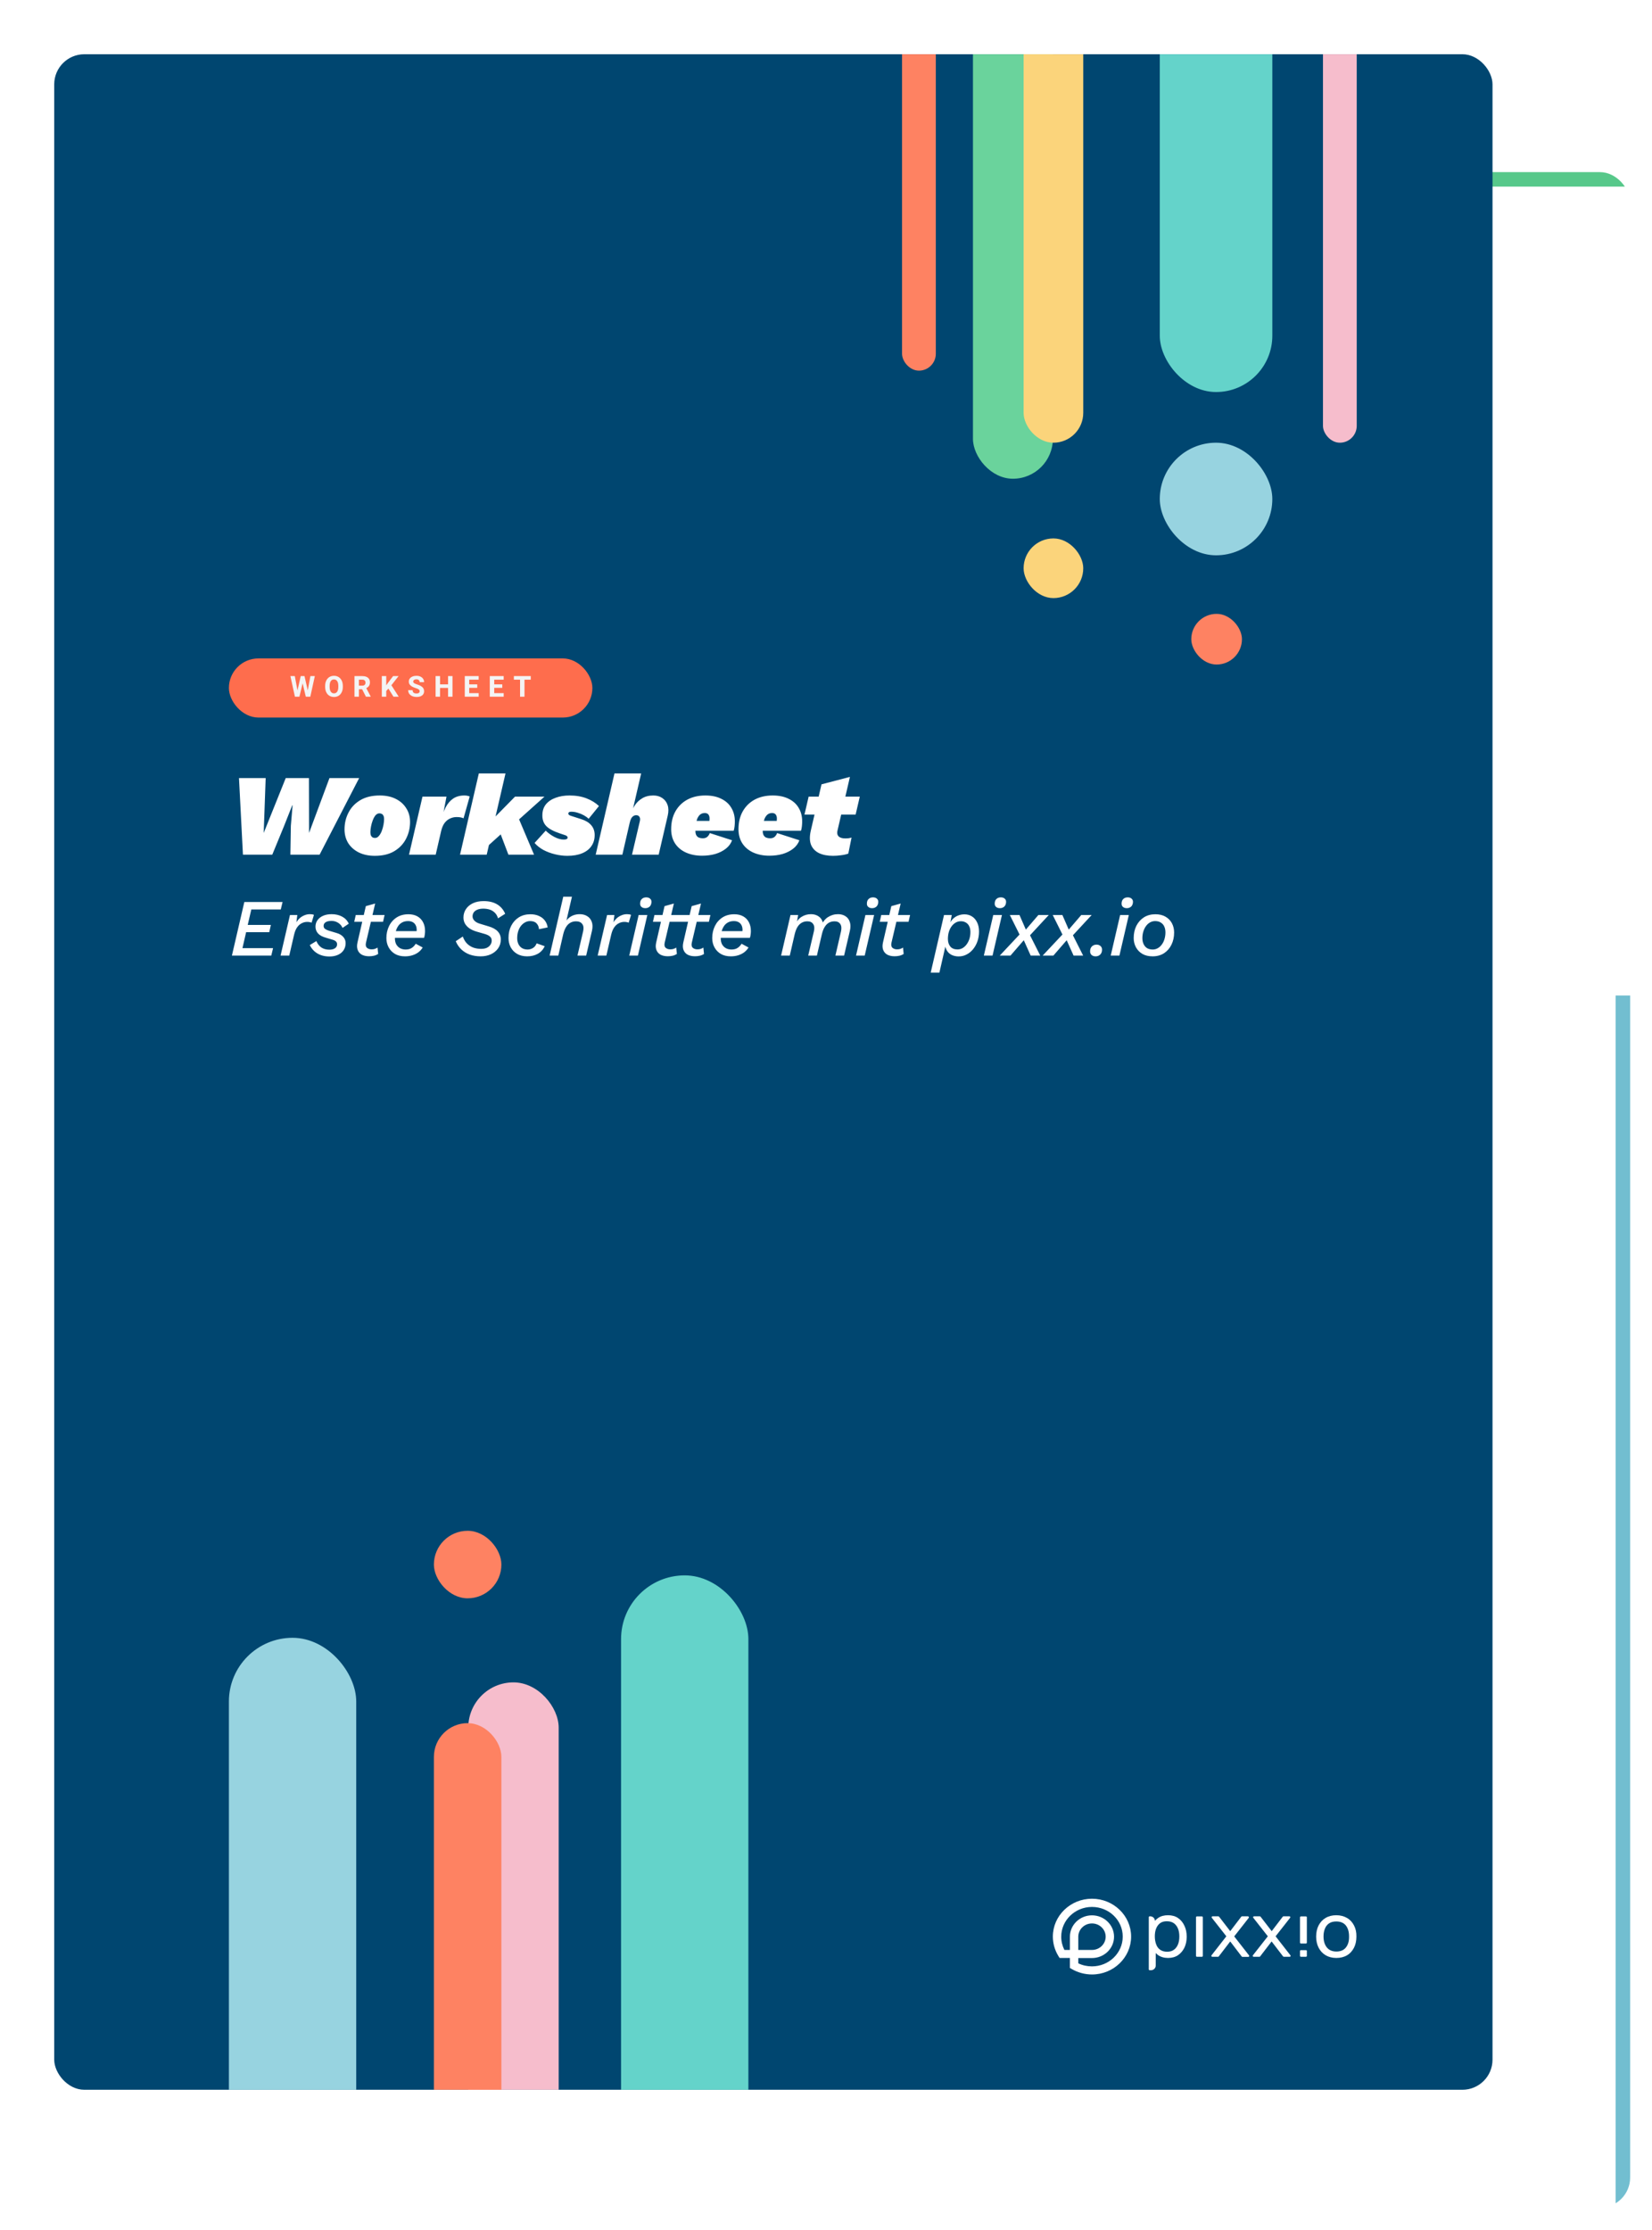 <?xml version="1.0" encoding="utf-8"?>
<svg xmlns="http://www.w3.org/2000/svg" fill="none" height="1480" viewBox="0 0 1097 1480" width="1097">
<g filter="url(#filter0_d_1252_1296)">
<g clip-path="url(#clip0_1252_1296)">
<rect fill="white" height="1351" rx="20" width="955.097" x="127.389" y="105"/>
<rect fill="#57C88A" height="9.628" width="512.594" x="569.891" y="105"/>
<rect fill="#72BED0" height="804.515" width="9.628" x="1072.86" y="651.485"/>
</g>
</g>
<g filter="url(#filter1_d_1252_1296)">
<g clip-path="url(#clip1_1252_1296)">
<rect fill="#004670" height="1351" rx="20" width="955.097" x="36" y="12"/>
<rect fill="#FE6D4D" height="39.247" rx="19.624" width="241.365" x="152" y="413"/>
<path d="M209.061 424.722L206.062 438.411H204.172H203.072L200.947 429.517L198.831 438.411H197.139H195.841L192.832 424.722H195.766L197.543 434.237L199.696 424.722H201.266H202.197L204.36 434.237L206.127 424.722H209.061ZM227.653 431.867C227.653 433.234 227.406 434.425 226.91 435.44C226.421 436.456 225.735 437.236 224.851 437.781C223.967 438.327 222.949 438.599 221.795 438.599C220.642 438.599 219.62 438.327 218.73 437.781C217.84 437.236 217.148 436.456 216.652 435.44C216.157 434.425 215.91 433.234 215.91 431.867V431.275C215.91 429.909 216.157 428.718 216.652 427.702C217.148 426.68 217.837 425.897 218.721 425.352C219.605 424.806 220.623 424.534 221.777 424.534C222.93 424.534 223.949 424.806 224.832 425.352C225.722 425.897 226.415 426.68 226.91 427.702C227.406 428.718 227.653 429.909 227.653 431.275V431.867ZM224.663 431.256C224.663 429.865 224.412 428.802 223.911 428.069C223.41 427.329 222.698 426.959 221.777 426.959C220.849 426.959 220.138 427.326 219.642 428.059C219.147 428.793 218.9 429.858 218.9 431.256V431.867C218.9 433.253 219.15 434.318 219.652 435.064C220.153 435.81 220.868 436.183 221.795 436.183C222.717 436.183 223.425 435.81 223.92 435.064C224.416 434.318 224.663 433.253 224.663 431.867V431.256ZM246.151 438.27V438.411H242.992L240.472 433.466H238.338V438.411H235.386V424.722H240.557C241.616 424.722 242.525 424.881 243.284 425.201C244.048 425.515 244.634 425.981 245.042 426.602C245.449 427.216 245.653 427.969 245.653 428.859C245.653 429.83 245.443 430.626 245.023 431.247C244.603 431.861 244.001 432.347 243.218 432.704L246.151 438.27ZM238.338 431.078H240.557C241.259 431.078 241.792 430.902 242.155 430.551C242.519 430.2 242.701 429.717 242.701 429.103C242.701 428.476 242.519 427.987 242.155 427.636C241.798 427.285 241.265 427.11 240.557 427.11H238.338V431.078ZM257.927 433.033L256.488 434.594V438.411H253.536V424.722H256.488V430.861L257.701 429.141L261.048 424.722H264.678L259.892 430.805L264.781 438.411H261.283L257.927 433.033ZM276.058 432.704C275.131 432.403 274.331 432.071 273.661 431.708C272.996 431.338 272.463 430.877 272.062 430.325C271.661 429.774 271.46 429.119 271.46 428.36C271.46 427.602 271.677 426.934 272.109 426.358C272.548 425.775 273.153 425.326 273.924 425.013C274.695 424.693 275.576 424.534 276.566 424.534C277.563 424.534 278.443 424.712 279.208 425.069C279.973 425.42 280.565 425.919 280.985 426.564C281.405 427.204 281.615 427.937 281.615 428.765H278.672C278.672 428.188 278.487 427.73 278.117 427.392C277.754 427.047 277.218 426.875 276.51 426.875C276.058 426.875 275.673 426.941 275.353 427.072C275.04 427.204 274.801 427.386 274.638 427.617C274.482 427.843 274.403 428.097 274.403 428.379C274.403 428.799 274.62 429.156 275.052 429.451C275.485 429.739 276.155 430.024 277.064 430.307C278.6 430.777 279.741 431.366 280.487 432.074C281.239 432.776 281.615 433.679 281.615 434.782C281.615 435.578 281.411 436.265 281.004 436.841C280.596 437.412 280.017 437.847 279.264 438.148C278.518 438.449 277.641 438.599 276.632 438.599C275.666 438.599 274.758 438.433 273.905 438.101C273.059 437.769 272.369 437.261 271.837 436.578C271.304 435.888 271.037 435.045 271.037 434.049H273.999C273.999 434.832 274.225 435.399 274.676 435.751C275.134 436.095 275.786 436.268 276.632 436.268C277.302 436.268 277.807 436.133 278.146 435.863C278.49 435.594 278.663 435.24 278.663 434.801C278.663 434.475 278.594 434.202 278.456 433.983C278.318 433.763 278.064 433.554 277.694 433.353C277.324 433.152 276.779 432.936 276.058 432.704ZM300.48 424.722V438.411H297.537V432.601H292.206V438.411H289.253V424.722H292.206V430.222H297.537V424.722H300.48ZM317.869 436.033V438.411H310.619H308.626V424.722H311.578H317.859V427.11H311.578V430.222H316.928V432.526H311.578V436.033H317.869ZM334.477 436.033V438.411H327.228H325.234V424.722H328.187H334.467V427.11H328.187V430.222H333.537V432.526H328.187V436.033H334.477ZM352.458 427.11H348.283V438.411H345.34V427.11H341.231V424.722H348.283H352.458V427.11Z" fill="#F4F4F4"/>
<path d="M161.32 543.247L158.701 492.412H176.417L175.107 528.844L189.742 492.412H205.147L205.224 528.844L218.78 492.412H238.498L212.233 543.247H192.823L193.131 524.145L194.286 510.512H194.055L188.663 524.145L180.807 543.247H161.32ZM248.885 544.018C244.828 544.018 241.285 543.273 238.255 541.784C235.277 540.295 232.941 538.241 231.246 535.622C229.603 532.952 228.781 529.896 228.781 526.456C228.781 522.451 229.654 518.754 231.4 515.365C233.146 511.924 235.739 509.177 239.18 507.123C242.671 505.018 247.01 503.965 252.197 503.965C256.253 503.965 259.771 504.71 262.749 506.199C265.779 507.688 268.115 509.768 269.758 512.438C271.453 515.057 272.3 518.086 272.3 521.527C272.3 525.48 271.427 529.178 269.681 532.618C267.935 536.058 265.316 538.831 261.825 540.937C258.384 542.991 254.071 544.018 248.885 544.018ZM249.039 532.156C250.014 532.156 250.862 531.719 251.581 530.846C252.351 529.974 252.993 528.87 253.506 527.534C254.02 526.148 254.405 524.762 254.661 523.375C254.918 521.937 255.047 520.679 255.047 519.601C255.047 518.625 254.893 517.881 254.584 517.367C254.328 516.802 253.968 516.417 253.506 516.212C253.044 515.955 252.53 515.827 251.966 515.827C250.99 515.827 250.117 516.263 249.347 517.136C248.628 518.009 248.012 519.139 247.498 520.525C246.985 521.86 246.6 523.247 246.343 524.685C246.086 526.071 245.958 527.303 245.958 528.382C245.958 529.306 246.086 530.051 246.343 530.615C246.651 531.18 247.036 531.591 247.498 531.848C247.96 532.053 248.474 532.156 249.039 532.156ZM271.61 543.247L280.545 504.735H296.488L293.176 522.143L292.791 520.371C293.613 517.136 294.666 514.286 295.949 511.822C297.233 509.357 298.876 507.431 300.879 506.045C302.933 504.658 305.423 503.965 308.35 503.965C309.223 503.965 309.942 504.042 310.507 504.196C311.072 504.299 311.534 504.453 311.893 504.658L307.811 519.139C307.298 518.882 306.681 518.677 305.962 518.523C305.244 518.369 304.294 518.292 303.113 518.292C301.726 518.292 300.34 518.6 298.953 519.216C297.618 519.781 296.411 520.731 295.333 522.066C294.306 523.401 293.51 525.224 292.945 527.534L289.325 543.247H271.61ZM361.556 504.735L338.14 525.686L336.369 526.302L323.121 538.241L324.276 522.759L341.992 504.735H361.556ZM335.676 489.331L323.198 543.247H305.482L317.96 489.331H335.676ZM342.685 515.057L354.624 543.247H337.601L330.746 525.224L342.685 515.057ZM376.708 544.018C374.09 544.018 371.394 543.684 368.621 543.016C365.848 542.349 363.28 541.399 360.918 540.166C358.556 538.883 356.579 537.316 354.988 535.468L362.382 527.303C363.974 528.895 365.874 530.282 368.082 531.463C370.341 532.644 372.421 533.234 374.321 533.234C375.194 533.234 375.835 533.132 376.246 532.926C376.708 532.669 376.939 532.336 376.939 531.925C376.939 531.565 376.785 531.257 376.477 531.001C376.221 530.692 375.733 530.436 375.014 530.23L371.779 529.152C367.517 527.714 364.513 526.097 362.767 524.299C361.021 522.502 360.148 520.14 360.148 517.213C360.148 514.286 360.918 511.847 362.459 509.896C364.051 507.945 366.207 506.481 368.929 505.506C371.65 504.479 374.731 503.965 378.172 503.965C382.434 503.965 386.208 504.607 389.494 505.891C392.781 507.174 395.528 508.869 397.736 510.974L390.881 519.447C390.059 518.625 389.006 517.855 387.723 517.136C386.439 516.417 385.078 515.852 383.64 515.442C382.203 514.98 380.765 514.748 379.327 514.748C378.66 514.748 378.172 514.851 377.864 515.057C377.556 515.262 377.402 515.544 377.402 515.904C377.402 516.263 377.53 516.571 377.787 516.828C378.095 517.085 378.583 517.316 379.25 517.521L386.182 519.755C388.955 520.628 391.086 521.937 392.575 523.683C394.116 525.429 394.886 527.611 394.886 530.23C394.886 533.054 394.167 535.494 392.729 537.548C391.343 539.602 389.289 541.193 386.567 542.323C383.897 543.453 380.611 544.018 376.708 544.018ZM395.567 543.247L408.045 489.331H425.761L419.984 514.286L418.674 516.905C419.291 514.697 420.215 512.617 421.447 510.666C422.68 508.715 424.323 507.123 426.377 505.891C428.431 504.607 430.921 503.965 433.848 503.965C436.159 503.965 438.136 504.53 439.779 505.66C441.473 506.789 442.654 508.355 443.322 510.358C443.99 512.361 444.015 514.697 443.399 517.367L437.391 543.247H419.676L424.913 520.91C425.17 519.729 425.067 518.805 424.605 518.138C424.194 517.419 423.475 517.059 422.449 517.059C421.73 517.059 421.088 517.265 420.523 517.675C419.958 518.035 419.47 518.6 419.059 519.37C418.7 520.089 418.392 521.013 418.135 522.143L413.283 543.247H395.567ZM466.172 543.941C462.218 543.941 458.675 543.247 455.543 541.861C452.462 540.474 450.049 538.472 448.303 535.853C446.557 533.183 445.684 530.025 445.684 526.379C445.684 521.86 446.608 517.932 448.457 514.594C450.357 511.205 453.001 508.587 456.39 506.738C459.831 504.889 463.836 503.965 468.406 503.965C472.565 503.965 476.108 504.71 479.035 506.199C481.962 507.637 484.17 509.639 485.659 512.207C487.2 514.774 487.97 517.752 487.97 521.141C487.97 522.117 487.919 523.144 487.816 524.222C487.713 525.301 487.508 526.353 487.2 527.38H457.777L457.7 520.833H474.953L470.717 522.451C470.973 521.732 471.102 521.141 471.102 520.679C471.153 520.217 471.179 519.781 471.179 519.37C471.179 518.394 471.025 517.65 470.717 517.136C470.46 516.571 470.1 516.186 469.638 515.981C469.176 515.724 468.663 515.596 468.098 515.596C466.763 515.596 465.659 515.981 464.786 516.751C463.964 517.521 463.322 518.523 462.86 519.755C462.449 520.987 462.167 522.297 462.013 523.683C461.859 525.07 461.782 526.353 461.782 527.534C461.782 528.715 461.987 529.665 462.398 530.384C462.809 531.103 463.374 531.617 464.093 531.925C464.863 532.233 465.71 532.387 466.634 532.387C467.969 532.387 468.996 532.053 469.715 531.386C470.486 530.667 471.025 529.845 471.333 528.921L486.121 533.696C485.351 535.853 483.99 537.702 482.039 539.242C480.088 540.783 477.752 541.964 475.03 542.785C472.308 543.555 469.356 543.941 466.172 543.941ZM510.876 543.941C506.922 543.941 503.379 543.247 500.247 541.861C497.166 540.474 494.753 538.472 493.007 535.853C491.261 533.183 490.388 530.025 490.388 526.379C490.388 521.86 491.312 517.932 493.161 514.594C495.061 511.205 497.705 508.587 501.094 506.738C504.535 504.889 508.54 503.965 513.11 503.965C517.269 503.965 520.812 504.71 523.739 506.199C526.666 507.637 528.874 509.639 530.363 512.207C531.904 514.774 532.674 517.752 532.674 521.141C532.674 522.117 532.623 523.144 532.52 524.222C532.417 525.301 532.212 526.353 531.904 527.38H502.481L502.404 520.833H519.657L515.421 522.451C515.677 521.732 515.806 521.141 515.806 520.679C515.857 520.217 515.883 519.781 515.883 519.37C515.883 518.394 515.729 517.65 515.421 517.136C515.164 516.571 514.804 516.186 514.342 515.981C513.88 515.724 513.367 515.596 512.802 515.596C511.467 515.596 510.363 515.981 509.49 516.751C508.668 517.521 508.026 518.523 507.564 519.755C507.153 520.987 506.871 522.297 506.717 523.683C506.563 525.07 506.486 526.353 506.486 527.534C506.486 528.715 506.691 529.665 507.102 530.384C507.513 531.103 508.078 531.617 508.797 531.925C509.567 532.233 510.414 532.387 511.338 532.387C512.673 532.387 513.7 532.053 514.419 531.386C515.19 530.667 515.729 529.845 516.037 528.921L530.825 533.696C530.055 535.853 528.694 537.702 526.743 539.242C524.792 540.783 522.455 541.964 519.734 542.785C517.012 543.555 514.06 543.941 510.876 543.941ZM553.144 544.018C549.499 544.018 546.418 543.427 543.901 542.246C541.385 541.014 539.614 539.191 538.587 536.777C537.611 534.313 537.534 531.232 538.356 527.534L545.519 496.571L564.39 491.641L556.225 526.841C555.712 528.587 555.891 529.974 556.764 531.001C557.689 531.976 559.178 532.464 561.232 532.464C562.362 532.464 563.209 532.413 563.774 532.31C564.39 532.207 564.955 532.079 565.468 531.925L563.311 542.554C561.874 543.068 560.256 543.427 558.459 543.632C556.713 543.889 554.942 544.018 553.144 544.018ZM534.196 516.674L536.969 504.735H570.937L568.164 516.674H534.196ZM153.995 610.247L162.244 574.662H187.639L186.453 579.623H166.881L164.509 589.867H179.875L178.797 594.719H163.43L161.004 605.287H181.331L180.145 610.247H153.995ZM186.306 610.247L192.561 583.289H197.413L196.551 590.568L195.958 590.029C196.533 588.519 197.305 587.225 198.276 586.147C199.282 585.068 200.433 584.241 201.727 583.666C203.021 583.055 204.369 582.75 205.77 582.75C206.346 582.75 206.849 582.786 207.28 582.858C207.747 582.929 208.143 583.055 208.466 583.235L206.903 588.411C206.543 588.231 206.13 588.105 205.663 588.034C205.231 587.926 204.674 587.872 203.991 587.872C202.697 587.872 201.475 588.177 200.325 588.788C199.175 589.364 198.168 590.262 197.305 591.484C196.443 592.706 195.778 594.306 195.311 596.283L192.076 610.247H186.306ZM218.771 610.84C216.722 610.84 214.835 610.535 213.11 609.924C211.42 609.313 209.947 608.432 208.688 607.282C207.43 606.132 206.442 604.784 205.723 603.238L210.09 600.596C210.845 602.429 211.941 603.849 213.379 604.856C214.853 605.826 216.614 606.311 218.663 606.311C220.317 606.311 221.593 605.988 222.491 605.341C223.39 604.694 223.839 603.831 223.839 602.753C223.839 601.962 223.587 601.333 223.084 600.866C222.581 600.363 221.808 599.967 220.766 599.68L216.452 598.386C214.08 597.739 212.319 596.786 211.169 595.528C210.054 594.234 209.497 592.742 209.497 591.053C209.497 589.435 209.929 588.016 210.791 586.794C211.654 585.535 212.894 584.547 214.511 583.828C216.129 583.109 218.034 582.75 220.227 582.75C222.851 582.75 225.169 583.289 227.182 584.367C229.195 585.446 230.669 587.009 231.603 589.058L227.452 591.862C227.056 590.927 226.499 590.118 225.78 589.435C225.061 588.752 224.217 588.213 223.246 587.818C222.311 587.423 221.269 587.225 220.119 587.225C218.358 587.225 217.046 587.53 216.183 588.141C215.32 588.717 214.889 589.507 214.889 590.514C214.889 591.412 215.23 592.095 215.913 592.563C216.596 593.03 217.405 593.407 218.34 593.695L223.57 595.258C225.439 595.798 226.894 596.66 227.937 597.846C228.979 598.997 229.5 600.363 229.5 601.944C229.5 603.777 229.051 605.359 228.152 606.689C227.254 608.019 225.996 609.043 224.378 609.762C222.761 610.481 220.892 610.84 218.771 610.84ZM245.084 610.679C243.215 610.679 241.615 610.337 240.285 609.654C238.991 608.935 238.075 607.893 237.535 606.527C236.996 605.161 236.942 603.508 237.374 601.567L242.927 577.412L249.128 575.687L243.035 601.621C242.676 603.202 242.891 604.352 243.682 605.071C244.473 605.754 245.497 606.096 246.755 606.096C247.618 606.096 248.355 605.988 248.966 605.772C249.613 605.557 250.188 605.269 250.691 604.91L251.122 609.169C250.188 609.744 249.217 610.139 248.211 610.355C247.24 610.571 246.198 610.679 245.084 610.679ZM235.217 587.818L236.241 583.289H255.382L254.357 587.818H235.217ZM268.931 610.733C266.379 610.733 264.187 610.211 262.353 609.169C260.52 608.091 259.1 606.635 258.094 604.802C257.088 602.969 256.584 600.902 256.584 598.601C256.584 595.726 257.159 593.102 258.31 590.729C259.46 588.321 261.131 586.398 263.324 584.96C265.517 583.523 268.158 582.804 271.25 582.804C273.55 582.804 275.527 583.271 277.181 584.206C278.834 585.14 280.092 586.452 280.955 588.141C281.817 589.795 282.249 591.736 282.249 593.964C282.249 594.683 282.195 595.42 282.087 596.175C282.015 596.93 281.853 597.685 281.602 598.44H259.873V594.018H278.475L276.372 595.528C276.516 595.097 276.605 594.683 276.641 594.288C276.677 593.857 276.695 593.461 276.695 593.102C276.695 591.916 276.462 590.891 275.994 590.029C275.563 589.166 274.916 588.501 274.053 588.034C273.191 587.566 272.166 587.333 270.98 587.333C269.363 587.333 267.979 587.674 266.828 588.357C265.714 589.004 264.816 589.903 264.133 591.053C263.45 592.167 262.964 593.407 262.677 594.773C262.389 596.139 262.246 597.487 262.246 598.817C262.246 600.327 262.533 601.639 263.108 602.753C263.719 603.831 264.546 604.676 265.588 605.287C266.667 605.898 267.925 606.204 269.363 606.204C271.052 606.204 272.418 605.844 273.46 605.125C274.539 604.406 275.401 603.49 276.048 602.375L280.685 604.856C279.966 606.078 279.014 607.138 277.828 608.037C276.677 608.899 275.347 609.564 273.838 610.032C272.364 610.499 270.728 610.733 268.931 610.733ZM319.185 610.733C316.597 610.733 314.206 610.355 312.014 609.6C309.857 608.81 307.988 607.677 306.406 606.204C304.825 604.73 303.567 602.897 302.632 600.704L307.323 597.577C308.006 599.518 308.958 601.099 310.181 602.322C311.403 603.508 312.805 604.388 314.386 604.963C316.004 605.503 317.693 605.772 319.454 605.772C321.036 605.772 322.348 605.521 323.39 605.017C324.433 604.478 325.205 603.795 325.709 602.969C326.248 602.142 326.517 601.261 326.517 600.327C326.517 599.14 326.122 598.224 325.331 597.577C324.576 596.894 323.462 596.337 321.988 595.905L316.381 594.288C314.584 593.749 313.038 593.048 311.744 592.185C310.486 591.287 309.498 590.244 308.779 589.058C308.096 587.836 307.754 586.47 307.754 584.96C307.754 582.876 308.311 581.006 309.426 579.353C310.54 577.7 312.086 576.406 314.063 575.471C316.075 574.536 318.43 574.069 321.126 574.069C324.684 574.069 327.65 574.77 330.022 576.172C332.43 577.574 334.245 579.677 335.468 582.48L330.723 585.5C330.184 583.774 329.393 582.462 328.351 581.564C327.344 580.629 326.194 579.982 324.9 579.623C323.642 579.263 322.312 579.083 320.91 579.083C319.328 579.083 317.999 579.317 316.92 579.784C315.878 580.216 315.087 580.827 314.548 581.618C314.045 582.408 313.793 583.271 313.793 584.206C313.793 585.284 314.224 586.254 315.087 587.117C315.95 587.98 317.118 588.627 318.592 589.058L324.63 590.891C327.29 591.682 329.267 592.796 330.561 594.234C331.891 595.636 332.556 597.397 332.556 599.518C332.556 601.818 331.945 603.813 330.723 605.503C329.537 607.156 327.937 608.45 325.924 609.385C323.911 610.283 321.665 610.733 319.185 610.733ZM350.077 610.733C347.489 610.733 345.26 610.193 343.391 609.115C341.558 608.037 340.138 606.581 339.132 604.748C338.161 602.879 337.676 600.812 337.676 598.547C337.676 595.492 338.269 592.796 339.455 590.46C340.677 588.088 342.367 586.218 344.523 584.853C346.716 583.487 349.286 582.804 352.233 582.804C354.39 582.804 356.277 583.181 357.895 583.936C359.548 584.655 360.86 585.679 361.831 587.009C362.837 588.339 363.448 589.849 363.664 591.538L357.895 592.724C357.823 591.215 357.302 589.939 356.331 588.896C355.396 587.854 353.959 587.333 352.018 587.333C350.76 587.333 349.609 587.638 348.567 588.249C347.525 588.824 346.608 589.633 345.817 590.676C345.062 591.682 344.469 592.886 344.038 594.288C343.643 595.654 343.445 597.128 343.445 598.709C343.445 600.147 343.715 601.441 344.254 602.591C344.793 603.705 345.566 604.586 346.572 605.233C347.614 605.88 348.891 606.204 350.4 606.204C351.658 606.204 352.844 605.862 353.959 605.179C355.073 604.46 355.864 603.436 356.331 602.106L361.723 603.993C360.752 606.15 359.243 607.821 357.194 609.007C355.145 610.157 352.773 610.733 350.077 610.733ZM364.969 610.247L374.027 571.158H379.796L375.698 588.896L374.836 589.543C375.303 588.105 376.04 586.883 377.046 585.877C378.053 584.87 379.221 584.098 380.551 583.559C381.917 583.019 383.39 582.75 384.972 582.75C386.913 582.75 388.584 583.199 389.986 584.098C391.388 584.96 392.377 586.2 392.952 587.818C393.563 589.435 393.617 591.394 393.113 593.695L389.231 610.247H383.462L387.237 594.072C387.704 592.023 387.506 590.424 386.643 589.274C385.781 588.088 384.415 587.494 382.546 587.494C381.108 587.494 379.814 587.818 378.664 588.465C377.549 589.112 376.615 590.064 375.86 591.323C375.105 592.545 374.494 594.09 374.027 595.959L370.738 610.247H364.969ZM396.878 610.247L403.133 583.289H407.985L407.122 590.568L406.529 590.029C407.104 588.519 407.877 587.225 408.848 586.147C409.854 585.068 411.004 584.241 412.298 583.666C413.592 583.055 414.94 582.75 416.342 582.75C416.917 582.75 417.42 582.786 417.852 582.858C418.319 582.929 418.714 583.055 419.038 583.235L417.474 588.411C417.115 588.231 416.702 588.105 416.234 588.034C415.803 587.926 415.246 587.872 414.563 587.872C413.269 587.872 412.047 588.177 410.897 588.788C409.746 589.364 408.74 590.262 407.877 591.484C407.015 592.706 406.35 594.306 405.882 596.283L402.647 610.247H396.878ZM428.511 578.76C427.433 578.76 426.57 578.472 425.923 577.897C425.276 577.322 424.989 576.531 425.06 575.525C425.096 574.267 425.492 573.296 426.247 572.613C427.001 571.93 427.954 571.589 429.104 571.589C430.218 571.589 431.081 571.877 431.692 572.452C432.339 572.991 432.645 573.746 432.609 574.716C432.537 576.046 432.124 577.053 431.369 577.736C430.614 578.418 429.661 578.76 428.511 578.76ZM429.859 583.289L423.605 610.247H417.836L424.09 583.289H429.859ZM443.44 610.679C441.571 610.679 439.971 610.337 438.641 609.654C437.347 608.935 436.431 607.893 435.892 606.527C435.353 605.161 435.299 603.508 435.73 601.567L441.283 577.412L447.484 575.687L441.391 601.621C441.032 603.202 441.247 604.352 442.038 605.071C442.829 605.754 443.853 606.096 445.111 606.096C445.974 606.096 446.711 605.988 447.322 605.772C447.969 605.557 448.544 605.269 449.047 604.91L449.479 609.169C448.544 609.744 447.574 610.139 446.567 610.355C445.597 610.571 444.554 610.679 443.44 610.679ZM433.573 587.818L434.598 583.289H453.738L452.714 587.818H433.573ZM461.449 610.679C459.58 610.679 457.98 610.337 456.65 609.654C455.356 608.935 454.44 607.893 453.901 606.527C453.361 605.161 453.307 603.508 453.739 601.567L459.292 577.412L465.493 575.687L459.4 601.621C459.041 603.202 459.256 604.352 460.047 605.071C460.838 605.754 461.862 606.096 463.12 606.096C463.983 606.096 464.72 605.988 465.331 605.772C465.978 605.557 466.553 605.269 467.056 604.91L467.488 609.169C466.553 609.744 465.582 610.139 464.576 610.355C463.606 610.571 462.563 610.679 461.449 610.679ZM451.582 587.818L452.607 583.289H471.747L470.723 587.818H451.582ZM485.296 610.733C482.744 610.733 480.552 610.211 478.718 609.169C476.885 608.091 475.466 606.635 474.459 604.802C473.453 602.969 472.949 600.902 472.949 598.601C472.949 595.726 473.524 593.102 474.675 590.729C475.825 588.321 477.496 586.398 479.689 584.96C481.882 583.523 484.524 582.804 487.615 582.804C489.915 582.804 491.892 583.271 493.546 584.206C495.199 585.14 496.457 586.452 497.32 588.141C498.182 589.795 498.614 591.736 498.614 593.964C498.614 594.683 498.56 595.42 498.452 596.175C498.38 596.93 498.218 597.685 497.967 598.44H476.238V594.018H494.84L492.737 595.528C492.881 595.097 492.97 594.683 493.006 594.288C493.042 593.857 493.06 593.461 493.06 593.102C493.06 591.916 492.827 590.891 492.359 590.029C491.928 589.166 491.281 588.501 490.418 588.034C489.556 587.566 488.531 587.333 487.345 587.333C485.728 587.333 484.344 587.674 483.194 588.357C482.079 589.004 481.181 589.903 480.498 591.053C479.815 592.167 479.33 593.407 479.042 594.773C478.754 596.139 478.611 597.487 478.611 598.817C478.611 600.327 478.898 601.639 479.473 602.753C480.084 603.831 480.911 604.676 481.953 605.287C483.032 605.898 484.29 606.204 485.728 606.204C487.417 606.204 488.783 605.844 489.825 605.125C490.904 604.406 491.766 603.49 492.413 602.375L497.05 604.856C496.331 606.078 495.379 607.138 494.193 608.037C493.042 608.899 491.712 609.564 490.203 610.032C488.729 610.499 487.094 610.733 485.296 610.733ZM518.674 610.247L524.928 583.289H529.996L528.864 590.082L528.325 589.705C529.08 587.405 530.392 585.679 532.261 584.529C534.13 583.343 536.215 582.75 538.515 582.75C540.42 582.75 542.056 583.199 543.422 584.098C544.787 584.96 545.74 586.218 546.279 587.872C546.854 589.525 546.854 591.52 546.279 593.857L542.451 610.247H536.682L540.456 594.18C540.959 592.095 540.798 590.46 539.971 589.274C539.18 588.088 537.904 587.494 536.143 587.494C534.705 587.494 533.429 587.818 532.315 588.465C531.2 589.112 530.266 590.064 529.511 591.323C528.792 592.545 528.199 594.09 527.732 595.959L524.443 610.247H518.674ZM554.744 610.247L558.464 594.18C558.932 592.095 558.77 590.46 557.979 589.274C557.188 588.088 555.93 587.494 554.205 587.494C552.731 587.494 551.437 587.818 550.323 588.465C549.245 589.112 548.328 590.064 547.573 591.323C546.818 592.545 546.225 594.09 545.794 595.959L545.255 590.729C546.225 588.07 547.717 586.075 549.73 584.745C551.779 583.415 554.043 582.75 556.523 582.75C558.428 582.75 560.064 583.199 561.43 584.098C562.796 584.96 563.748 586.218 564.287 587.872C564.863 589.525 564.88 591.52 564.341 593.857L560.513 610.247H554.744ZM579.108 578.76C578.03 578.76 577.167 578.472 576.52 577.897C575.873 577.322 575.585 576.531 575.657 575.525C575.693 574.267 576.089 573.296 576.843 572.613C577.598 571.93 578.551 571.589 579.701 571.589C580.815 571.589 581.678 571.877 582.289 572.452C582.936 572.991 583.242 573.746 583.206 574.716C583.134 576.046 582.72 577.053 581.966 577.736C581.211 578.418 580.258 578.76 579.108 578.76ZM580.456 583.289L574.202 610.247H568.432L574.687 583.289H580.456ZM594.037 610.679C592.168 610.679 590.568 610.337 589.238 609.654C587.944 608.935 587.028 607.893 586.489 606.527C585.949 605.161 585.895 603.508 586.327 601.567L591.88 577.412L598.081 575.687L591.988 601.621C591.629 603.202 591.844 604.352 592.635 605.071C593.426 605.754 594.45 606.096 595.708 606.096C596.571 606.096 597.308 605.988 597.919 605.772C598.566 605.557 599.141 605.269 599.644 604.91L600.076 609.169C599.141 609.744 598.17 610.139 597.164 610.355C596.194 610.571 595.151 610.679 594.037 610.679ZM584.17 587.818L585.194 583.289H604.335L603.311 587.818H584.17ZM618.028 621.57L626.871 583.289H631.993L630.645 590.676L629.998 591.053C630.429 589.328 631.13 587.854 632.1 586.632C633.107 585.41 634.329 584.475 635.767 583.828C637.241 583.181 638.804 582.858 640.458 582.858C642.291 582.858 643.926 583.307 645.364 584.206C646.838 585.104 647.988 586.416 648.815 588.141C649.677 589.831 650.109 591.88 650.109 594.288C650.109 596.552 649.767 598.691 649.084 600.704C648.401 602.681 647.449 604.424 646.227 605.934C645.005 607.444 643.567 608.63 641.913 609.492C640.296 610.355 638.517 610.786 636.576 610.786C634.886 610.786 633.359 610.463 631.993 609.816C630.663 609.169 629.602 608.216 628.812 606.958C628.021 605.664 627.571 604.137 627.464 602.375L628.38 601.513L623.797 621.57H618.028ZM635.821 606.15C637.007 606.15 638.121 605.862 639.164 605.287C640.206 604.676 641.123 603.831 641.913 602.753C642.704 601.675 643.315 600.452 643.746 599.087C644.178 597.685 644.393 596.193 644.393 594.611C644.393 593.066 644.124 591.772 643.585 590.729C643.082 589.651 642.345 588.842 641.374 588.303C640.44 587.728 639.343 587.441 638.085 587.441C636.791 587.441 635.623 587.746 634.581 588.357C633.538 588.968 632.622 589.813 631.831 590.891C631.076 591.934 630.483 593.174 630.052 594.611C629.656 596.049 629.459 597.577 629.459 599.194C629.459 601.279 629.998 602.969 631.076 604.263C632.154 605.521 633.736 606.15 635.821 606.15ZM663.991 578.76C662.912 578.76 662.05 578.472 661.403 577.897C660.756 577.322 660.468 576.531 660.54 575.525C660.576 574.267 660.971 573.296 661.726 572.613C662.481 571.93 663.434 571.589 664.584 571.589C665.698 571.589 666.561 571.877 667.172 572.452C667.819 572.991 668.124 573.746 668.088 574.716C668.017 576.046 667.603 577.053 666.848 577.736C666.094 578.418 665.141 578.76 663.991 578.76ZM665.339 583.289L659.084 610.247H653.315L659.57 583.289H665.339ZM663.877 610.247L678.003 595.205L679.621 594.827L689.541 583.289H696.443L682.963 597.846L681.184 598.493L670.994 610.247H663.877ZM684.419 610.247L678.974 598.116L677.626 597.469L670.563 583.289H676.979L682.101 595.043L683.233 595.258L690.781 610.247H684.419ZM692.364 610.247L706.49 595.205L708.107 594.827L718.028 583.289H724.929L711.45 597.846L709.671 598.493L699.481 610.247H692.364ZM712.906 610.247L707.46 598.116L706.112 597.469L699.049 583.289H705.465L710.588 595.043L711.72 595.258L719.268 610.247H712.906ZM727.536 610.733C726.458 610.733 725.577 610.445 724.894 609.87C724.211 609.259 723.87 608.432 723.87 607.39C723.87 606.024 724.265 604.945 725.056 604.155C725.883 603.364 726.907 602.969 728.129 602.969C729.208 602.969 730.088 603.274 730.771 603.885C731.454 604.46 731.796 605.269 731.796 606.311C731.796 607.677 731.4 608.756 730.609 609.546C729.819 610.337 728.794 610.733 727.536 610.733ZM748.242 578.76C747.163 578.76 746.301 578.472 745.654 577.897C745.007 577.322 744.719 576.531 744.791 575.525C744.827 574.267 745.222 573.296 745.977 572.613C746.732 571.93 747.685 571.589 748.835 571.589C749.949 571.589 750.812 571.877 751.423 572.452C752.07 572.991 752.375 573.746 752.339 574.716C752.268 576.046 751.854 577.053 751.099 577.736C750.345 578.418 749.392 578.76 748.242 578.76ZM749.59 583.289L743.335 610.247H737.566L743.821 583.289H749.59ZM765.381 610.733C762.721 610.733 760.457 610.193 758.588 609.115C756.754 608.037 755.335 606.581 754.328 604.748C753.322 602.879 752.819 600.83 752.819 598.601C752.819 595.546 753.412 592.832 754.598 590.46C755.82 588.088 757.491 586.218 759.612 584.853C761.769 583.487 764.303 582.804 767.214 582.804C769.874 582.804 772.121 583.343 773.954 584.421C775.823 585.5 777.243 586.955 778.213 588.788C779.184 590.622 779.669 592.67 779.669 594.935C779.669 597.918 779.076 600.614 777.89 603.022C776.74 605.395 775.086 607.282 772.93 608.684C770.773 610.05 768.257 610.733 765.381 610.733ZM765.489 606.204C766.675 606.204 767.771 605.916 768.778 605.341C769.82 604.766 770.719 603.957 771.474 602.915C772.265 601.872 772.858 600.668 773.253 599.302C773.684 597.9 773.9 596.409 773.9 594.827C773.9 593.389 773.648 592.113 773.145 590.999C772.678 589.885 771.923 589.004 770.881 588.357C769.874 587.674 768.598 587.333 767.053 587.333C765.866 587.333 764.752 587.62 763.71 588.195C762.667 588.77 761.769 589.579 761.014 590.622C760.259 591.628 759.666 592.832 759.235 594.234C758.803 595.6 758.588 597.092 758.588 598.709C758.588 600.075 758.839 601.333 759.342 602.483C759.846 603.634 760.601 604.55 761.607 605.233C762.649 605.88 763.943 606.204 765.489 606.204Z" fill="white"/>
<rect fill="#64D3CA" height="478.55" rx="42.275" width="84.549" x="412.414" y="1021.59"/>
<rect fill="#97D3E0" height="478.55" rx="42.275" width="84.549" x="152" y="1063.02"/>
<rect fill="#F6BDCC" height="478.55" rx="30.015" width="60.03" x="310.957" y="1092.61"/>
<rect fill="#FE8262" height="478.55" rx="22.406" width="44.811" x="288.127" y="1119.67"/>
<rect fill="#FE8262" height="44.811" rx="22.406" width="44.811" x="288.127" y="992"/>
<rect fill="#64D3CA" height="422.998" rx="37.367" width="74.735" x="770.145" y="-186.8"/>
<rect fill="#6AD39C" height="422.998" rx="26.531" transform="rotate(180 699.148 293.744)" width="53.062" x="699.148" y="293.744"/>
<rect fill="#FBD47B" height="422.998" rx="19.805" transform="rotate(180 719.328 269.829)" width="39.609" x="719.328" y="269.829"/>
<rect fill="#F6BDCC" height="422.998" rx="11.21" transform="rotate(180 900.928 269.829)" width="22.42" x="900.928" y="269.829"/>
<rect fill="#FE8262" height="422.998" rx="11.21" transform="rotate(180 621.42 221.998)" width="22.42" x="621.42" y="221.998"/>
<rect fill="#FBD47B" height="39.609" rx="19.805" transform="rotate(180 719.328 372.963)" width="39.609" x="719.328" y="372.963"/>
<rect fill="#97D3E0" height="74.735" rx="37.367" transform="rotate(180 844.877 344.563)" width="74.735" x="844.877" y="344.563"/>
<rect fill="#FE8262" height="33.631" rx="16.815" transform="rotate(180 824.703 417.056)" width="33.631" x="824.703" y="417.056"/>
<g clip-path="url(#clip2_1252_1296)">
<path d="M782.251 1249C780.419 1247.75 778.18 1247.16 775.601 1247.16C773.023 1247.16 770.784 1247.75 769.02 1249C768.206 1249.52 767.527 1250.18 766.917 1250.9C766.917 1249.19 765.492 1247.88 763.796 1247.88H763.456C763.117 1247.88 762.846 1248.14 762.846 1248.47V1283.07C762.846 1283.4 763.117 1283.66 763.456 1283.66H764.271C766.035 1283.66 767.459 1282.28 767.459 1280.57V1272.24C767.934 1272.76 768.477 1273.22 769.02 1273.62C770.784 1274.86 773.023 1275.52 775.601 1275.52C778.18 1275.52 780.419 1274.93 782.251 1273.68C784.083 1272.43 785.507 1270.73 786.525 1268.63C787.543 1266.46 788.018 1264.1 788.018 1261.41C788.018 1258.71 787.543 1256.28 786.525 1254.18C785.507 1251.95 784.083 1250.25 782.251 1249ZM782.251 1266.46C781.64 1267.97 780.758 1269.22 779.537 1270.07C778.315 1270.99 776.823 1271.38 774.991 1271.38C773.091 1271.38 771.598 1270.92 770.377 1270.07C769.156 1269.22 768.274 1267.97 767.731 1266.46C767.188 1264.95 766.849 1263.18 766.849 1261.21C766.849 1259.24 767.12 1257.47 767.731 1255.96C768.341 1254.45 769.224 1253.27 770.377 1252.41C771.53 1251.56 773.023 1251.16 774.855 1251.16C776.755 1251.16 778.315 1251.62 779.537 1252.48C780.758 1253.4 781.64 1254.58 782.251 1256.09C782.861 1257.6 783.133 1259.3 783.133 1261.21C783.133 1263.24 782.861 1264.95 782.251 1266.46Z" fill="white"/>
<path d="M794.802 1274.73H798.127C798.466 1274.73 798.737 1274.47 798.737 1274.14V1248.54C798.737 1248.21 798.466 1247.95 798.127 1247.95H794.802C794.463 1247.95 794.191 1248.21 794.191 1248.54V1274.14C794.191 1274.47 794.463 1274.73 794.802 1274.73Z" fill="white"/>
<path d="M863.874 1265.93H867.199C867.538 1265.93 867.81 1265.67 867.81 1265.34V1248.54C867.81 1248.21 867.538 1247.95 867.199 1247.95H863.874C863.535 1247.95 863.264 1248.21 863.264 1248.54V1265.34C863.264 1265.67 863.535 1265.93 863.874 1265.93Z" fill="white"/>
<path d="M828.661 1247.88H824.793C824.59 1247.88 824.386 1247.95 824.251 1248.14L816.923 1257.73L809.527 1248.14C809.392 1248.01 809.188 1247.88 809.052 1247.88H805.185C804.642 1247.88 804.371 1248.47 804.71 1248.87L814.345 1261.14L804.506 1273.75C804.167 1274.14 804.506 1274.73 804.981 1274.73H808.849C809.052 1274.73 809.256 1274.67 809.324 1274.47L816.923 1264.56L824.522 1274.53C824.658 1274.67 824.861 1274.8 825.065 1274.8H828.932C829.475 1274.8 829.746 1274.21 829.407 1273.81L819.569 1261.21L829.204 1248.93C829.475 1248.47 829.204 1247.88 828.661 1247.88Z" fill="white"/>
<path d="M856.207 1247.88H852.34C852.136 1247.88 851.933 1247.95 851.797 1248.14L844.469 1257.73L837.074 1248.14C836.938 1248.01 836.734 1247.88 836.599 1247.88H832.731C832.189 1247.88 831.917 1248.47 832.256 1248.87L841.891 1261.14L831.985 1273.75C831.646 1274.14 831.985 1274.73 832.46 1274.73H836.327C836.531 1274.73 836.734 1274.67 836.802 1274.47L844.401 1264.56L852 1274.47C852.136 1274.6 852.34 1274.73 852.543 1274.73H856.411C856.953 1274.73 857.225 1274.14 856.886 1273.75L847.047 1261.14L856.682 1248.87C857.021 1248.47 856.75 1247.88 856.207 1247.88Z" fill="white"/>
<path d="M899.154 1253.99C898.069 1251.89 896.576 1250.18 894.541 1249C892.505 1247.82 890.131 1247.16 887.349 1247.16C884.635 1247.16 882.26 1247.75 880.292 1248.93C878.257 1250.11 876.764 1251.76 875.611 1253.92C874.525 1256.02 873.982 1258.52 873.982 1261.34C873.982 1264.1 874.525 1266.59 875.611 1268.69C876.696 1270.79 878.257 1272.5 880.225 1273.68C882.192 1274.86 884.567 1275.52 887.349 1275.52C890.131 1275.52 892.505 1274.93 894.473 1273.75C896.508 1272.57 898.001 1270.86 899.087 1268.76C900.172 1266.66 900.715 1264.16 900.715 1261.34C900.783 1258.52 900.24 1256.09 899.154 1253.99ZM893.794 1268.49C892.37 1270.33 890.266 1271.25 887.417 1271.25C884.635 1271.25 882.531 1270.33 881.039 1268.49C879.614 1266.66 878.868 1264.23 878.868 1261.21C878.868 1259.24 879.207 1257.53 879.817 1256.02C880.428 1254.51 881.378 1253.33 882.599 1252.54C883.821 1251.69 885.449 1251.3 887.349 1251.3C890.198 1251.3 892.302 1252.21 893.727 1253.99C895.151 1255.83 895.83 1258.19 895.83 1261.21C895.898 1264.29 895.219 1266.66 893.794 1268.49Z" fill="white"/>
<path d="M863.874 1274.73H867.199C867.538 1274.73 867.81 1274.47 867.81 1274.14V1270.92C867.81 1270.6 867.538 1270.33 867.199 1270.33H863.874C863.535 1270.33 863.264 1270.6 863.264 1270.92V1274.14C863.264 1274.47 863.535 1274.73 863.874 1274.73Z" fill="white"/>
<path d="M725.121 1286.48C720.439 1286.48 715.826 1285.23 711.823 1282.94L710.466 1282.15V1275.52H703.613L702.799 1274.21C700.424 1270.33 699.135 1265.87 699.135 1261.34C699.135 1247.49 710.805 1236.2 725.121 1236.2C739.437 1236.2 751.107 1247.49 751.107 1261.34C751.107 1275.19 739.437 1286.48 725.121 1286.48ZM716.029 1279.06C718.811 1280.44 721.932 1281.1 725.121 1281.1C736.384 1281.1 745.544 1272.24 745.544 1261.34C745.544 1250.44 736.384 1241.65 725.121 1241.65C713.858 1241.65 704.698 1250.51 704.698 1261.41C704.698 1264.49 705.445 1267.51 706.802 1270.2H710.466V1261.41C710.466 1253.59 717.047 1247.23 725.121 1247.23C733.195 1247.23 739.776 1253.59 739.776 1261.41C739.776 1269.22 733.195 1275.58 725.121 1275.58H716.029V1279.06ZM725.121 1252.61C720.1 1252.61 716.029 1256.55 716.029 1261.41V1270.2H725.121C730.142 1270.2 734.213 1266.26 734.213 1261.41C734.213 1256.55 730.142 1252.61 725.121 1252.61Z" fill="white"/>
</g>
</g>
</g>
<defs>
<filter color-interpolation-filters="sRGB" filterUnits="userSpaceOnUse" height="1378.73" id="filter0_d_1252_1296" width="982.826" x="113.524" y="100.379">
<feFlood flood-opacity="0" result="BackgroundImageFix"/>
<feColorMatrix in="SourceAlpha" result="hardAlpha" type="matrix" values="0 0 0 0 0 0 0 0 0 0 0 0 0 0 0 0 0 0 127 0"/>
<feMorphology in="SourceAlpha" operator="erode" radius="4.621" result="effect1_dropShadow_1252_1296"/>
<feOffset dy="9.243"/>
<feGaussianBlur stdDeviation="9.243"/>
<feColorMatrix type="matrix" values="0 0 0 0 0.129 0 0 0 0 0.129 0 0 0 0 0.129 0 0 0 0.25 0"/>
<feBlend in2="BackgroundImageFix" mode="normal" result="effect1_dropShadow_1252_1296"/>
<feBlend in="SourceGraphic" in2="effect1_dropShadow_1252_1296" mode="normal" result="shape"/>
</filter>
<filter color-interpolation-filters="sRGB" filterUnits="userSpaceOnUse" height="1423" id="filter1_d_1252_1296" width="1027.1" x="0" y="0">
<feFlood flood-opacity="0" result="BackgroundImageFix"/>
<feColorMatrix in="SourceAlpha" result="hardAlpha" type="matrix" values="0 0 0 0 0 0 0 0 0 0 0 0 0 0 0 0 0 0 127 0"/>
<feMorphology in="SourceAlpha" operator="erode" radius="12" result="effect1_dropShadow_1252_1296"/>
<feOffset dy="24"/>
<feGaussianBlur stdDeviation="24"/>
<feColorMatrix type="matrix" values="0 0 0 0 0.129 0 0 0 0 0.129 0 0 0 0 0.129 0 0 0 0.25 0"/>
<feBlend in2="BackgroundImageFix" mode="normal" result="effect1_dropShadow_1252_1296"/>
<feBlend in="SourceGraphic" in2="effect1_dropShadow_1252_1296" mode="normal" result="shape"/>
</filter>
<clipPath id="clip0_1252_1296">
<rect fill="white" height="1351" rx="20" width="955.097" x="127.389" y="105"/>
</clipPath>
<clipPath id="clip1_1252_1296">
<rect fill="white" height="1351" rx="20" width="955.097" x="36" y="12"/>
</clipPath>
<clipPath id="clip2_1252_1296">
<rect fill="white" height="50.548" transform="translate(699 1236)" width="202.191"/>
</clipPath>
</defs>
</svg>